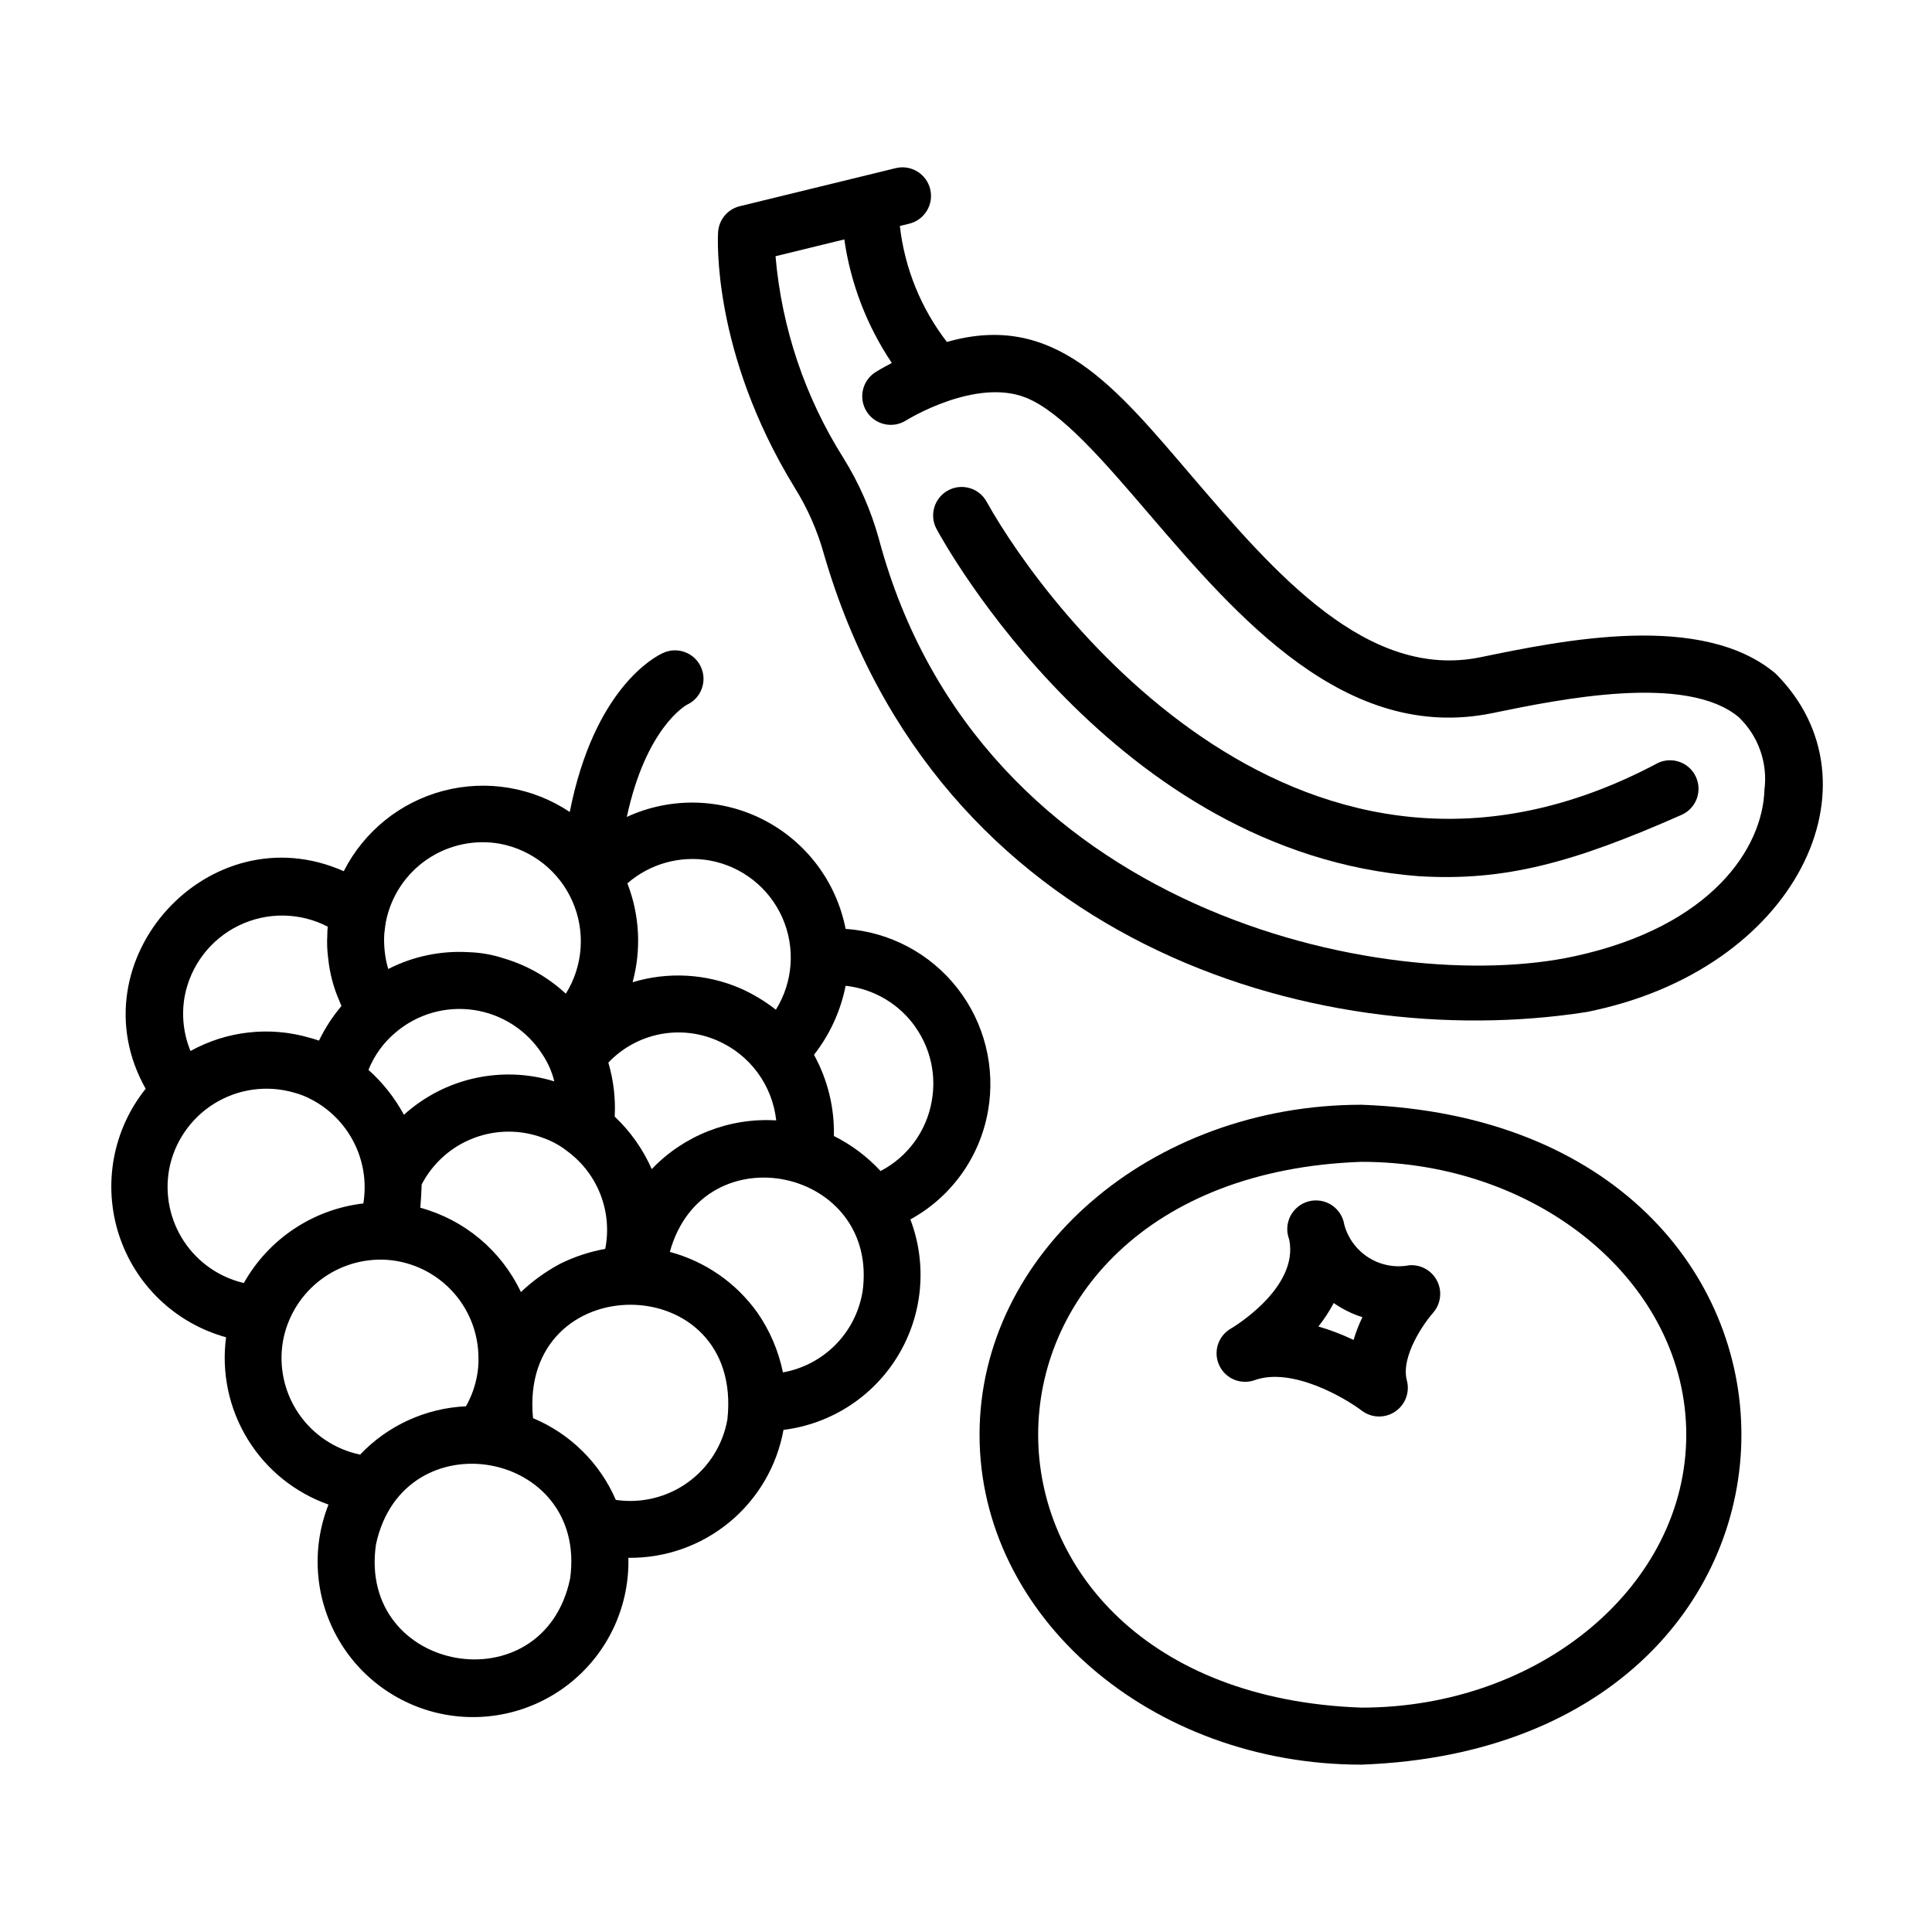 <?xml version="1.0" encoding="UTF-8"?>
<!-- Uploaded to: ICON Repo, www.svgrepo.com, Generator: ICON Repo Mixer Tools -->
<svg fill="#000000" width="800px" height="800px" version="1.1" viewBox="144 144 512 512" xmlns="http://www.w3.org/2000/svg">
 <g>
  <path d="m203.91 498.39c-1.25 9.387 0.766 18.914 5.707 26.984 4.941 8.074 12.512 14.199 21.438 17.352-4.543 11.496-3.684 24.426 2.344 35.219 6.027 10.793 16.586 18.309 28.758 20.469 12.172 2.16 24.668-1.262 34.043-9.32s14.633-19.902 14.324-32.258c9.754 0.121 19.238-3.219 26.762-9.426 7.527-6.207 12.609-14.883 14.348-24.48 12.613-1.559 23.812-8.824 30.375-19.711s7.758-24.18 3.246-36.062c10.871-5.953 18.445-16.535 20.578-28.746 2.031-11.508-0.922-23.332-8.121-32.535-7.195-9.203-17.965-14.914-29.617-15.715-2.445-12.473-10.473-23.133-21.785-28.922-11.312-5.785-24.656-6.062-36.199-0.75 5.039-23.418 15.422-29.457 15.934-29.727v0.004c3.793-1.75 5.445-6.238 3.695-10.027-1.746-3.793-6.238-5.445-10.027-3.695-2.016 0.898-18.211 9.191-24.723 42.137-9.844-6.57-22.027-8.613-33.473-5.613-11.449 3.004-21.062 10.758-26.418 21.312-35.617-15.82-71.617 23.719-52.496 57.652-8.723 10.875-11.387 25.41-7.094 38.672 4.289 13.266 14.965 23.48 28.402 27.188zm-15.113-44.375c1.34-7.277 5.691-13.652 11.98-17.551 6.289-3.902 13.934-4.969 21.051-2.938 1.789 0.465 3.516 1.16 5.125 2.07l0.469 0.273c0.395 0.223 0.801 0.441 1.352 0.816 4.254 2.789 7.602 6.754 9.648 11.41 2.043 4.656 2.691 9.809 1.867 14.828-13.32 1.555-25.094 9.395-31.668 21.09-6.512-1.52-12.191-5.477-15.879-11.055-3.684-5.582-5.094-12.359-3.938-18.945zm145.29-34.258c4.242 1.832 7.922 4.754 10.664 8.473 2.746 3.715 4.453 8.094 4.953 12.688-12.359-0.77-24.434 3.953-32.988 12.906-2.309-5.246-5.644-9.977-9.812-13.914 0.254-4.828-0.316-9.668-1.688-14.305 3.625-3.828 8.348-6.441 13.516-7.488 5.168-1.047 10.535-0.473 15.367 1.645zm-41.727 59.199c-3.75 2.016-7.223 4.523-10.316 7.449-5.195-10.98-14.93-19.141-26.652-22.34 0.16-2.066 0.297-4.137 0.359-6.188v0.004c2.941-5.652 7.856-10.023 13.809-12.289 5.953-2.262 12.531-2.262 18.484 0.004 2.316 0.828 4.481 2.031 6.402 3.562 3.918 2.914 6.934 6.879 8.695 11.434s2.199 9.512 1.266 14.305v0.07c-4.184 0.75-8.242 2.09-12.047 3.988zm-4.656-55.586h0.004c1.477 2.195 2.559 4.633 3.191 7.203-13.918-4.273-29.055-0.91-39.855 8.852-2.422-4.477-5.602-8.504-9.395-11.898 1.551-3.883 4.047-7.312 7.266-9.98 5.734-4.852 13.285-6.996 20.715-5.879 7.43 1.113 14.02 5.379 18.078 11.703zm-68.703 75.973c1.121-6.07 4.336-11.551 9.09-15.488s10.742-6.074 16.914-6.043h0.359-0.004c6.793 0.172 13.246 2.984 17.996 7.84 4.75 4.859 7.418 11.375 7.441 18.168 0.039 1.555-0.078 3.109-0.355 4.637-0.516 2.887-1.512 5.668-2.949 8.223-10.656 0.488-20.711 5.074-28.062 12.805-6.652-1.387-12.508-5.305-16.32-10.93-3.816-5.625-5.289-12.516-4.109-19.211zm76.074 63.051c-7.109 33.801-56.387 25.055-51.438-9.117 7.231-33.711 56.25-25.176 51.445 9.117zm41.68-42.18 0.004 0.004c-1.195 6.691-4.949 12.656-10.469 16.629-5.519 3.969-12.367 5.637-19.09 4.644-4.238-9.789-12.105-17.555-21.945-21.664-3.887-40.227 55.961-40.051 51.508 0.391zm35.77-33.625 0.004 0.004c-0.922 5.25-3.434 10.09-7.199 13.867-3.766 3.773-8.598 6.301-13.844 7.238-1.16-5.672-3.453-11.047-6.746-15.805-5.633-7.914-13.844-13.617-23.227-16.125 8.918-32.273 55.898-22.223 51.035 10.824zm14.105-70.352 0.004 0.004c3.981 5.676 5.527 12.707 4.293 19.527-1.371 7.973-6.391 14.84-13.574 18.566-3.519-3.82-7.711-6.965-12.363-9.281 0.176-7.512-1.645-14.938-5.273-21.52 4.191-5.352 7.066-11.621 8.383-18.293 7.481 0.816 14.246 4.828 18.551 11zm-54.504-44.191c8.516 1.559 15.703 7.231 19.203 15.145 3.5 7.914 2.859 17.047-1.715 24.395-2.91-2.293-6.102-4.207-9.492-5.699-9.008-3.863-19.09-4.426-28.473-1.59 2.348-8.656 1.863-17.84-1.387-26.199 5.996-5.223 14.035-7.445 21.863-6.051zm-55.66-4.449c8.539 1.598 15.738 7.309 19.234 15.258 3.5 7.949 2.844 17.117-1.75 24.488-4.676-4.344-10.297-7.547-16.414-9.359-3-0.992-6.121-1.543-9.277-1.645-7.391-0.453-14.77 1.086-21.367 4.453-0.461-1.523-0.773-3.094-0.938-4.68-0.168-1.516-0.211-3.043-0.121-4.57 0.141-0.922 0.176-1.812 0.359-2.797l0.07-0.453v0.004c1.32-6.719 5.227-12.652 10.875-16.52 5.648-3.871 12.586-5.371 19.328-4.18zm-83.535 40.496c1.527-8.176 6.832-15.148 14.309-18.797 7.473-3.652 16.234-3.547 23.621 0.277-0.082 0.734-0.125 1.469-0.121 2.207-0.121 2.078-0.043 4.16 0.238 6.223 0.395 3.879 1.391 7.672 2.957 11.238 0.168 0.449 0.352 0.902 0.555 1.355-2.359 2.797-4.359 5.879-5.957 9.172-0.863-0.301-1.715-0.559-2.543-0.77v-0.004c-10.551-3.062-21.891-1.793-31.504 3.527-1.879-4.562-2.418-9.57-1.555-14.43z"/>
  <path d="m519.96 376.2c22.828 1.395 40.93-3.562 69.727-16.277 3.801-1.723 5.488-6.203 3.766-10.004-1.723-3.805-6.199-5.488-10.004-3.766-93.855 50.094-161.88-40.27-177.95-69.133-1.98-3.676-6.562-5.047-10.238-3.066s-5.047 6.566-3.066 10.238c1.883 3.504 47.098 85.805 127.76 92.008z"/>
  <path d="m362.32 290.76c29.836 102.78 129.8 132.73 202.1 121.44 55.852-11.043 79.145-60.785 50.105-89.727-19.496-16.391-56.184-8.832-78.121-4.312-30.105 6.211-54.699-22.453-76.383-47.766-20.488-23.949-36.512-43.961-65.082-35.77-6.883-8.914-11.195-19.543-12.469-30.734l2.484-0.609h-0.004c4.066-0.992 6.559-5.094 5.562-9.16-0.992-4.062-5.094-6.555-9.156-5.559l-9.012 2.203-32.301 7.883c-3.215 0.789-5.539 3.574-5.738 6.875-0.082 1.273-1.762 31.738 20.285 67.695l-0.004 0.004c3.41 5.441 6.012 11.348 7.734 17.535zm5.43-83.312c1.684 11.723 5.988 22.914 12.598 32.746-2.519 1.293-4.106 2.289-4.348 2.445v-0.004c-1.695 1.082-2.891 2.789-3.324 4.75-0.434 1.961-0.07 4.012 1.012 5.707 2.246 3.523 6.926 4.559 10.453 2.312 0.176-0.117 18.395-11.406 31.805-5.992 9.422 3.805 20.68 16.938 32.598 30.848 23.188 27.035 52.039 60.695 90.926 52.73 17.977-3.707 51.438-10.578 65.328 1.082 5.188 4.977 7.711 12.113 6.797 19.242-0.473 15.406-13.941 36.207-50.383 44.117-49.414 10.715-157.73-11.23-184.29-110.57h0.004c-2.102-7.602-5.285-14.863-9.457-21.555-10.16-16.113-16.316-34.426-17.949-53.402z"/>
  <path d="m403.59 524.21c0 48.215 45.398 87.441 101.2 87.441 134.29-4.883 134.25-170.02 0-174.88-55.801 0.012-101.2 39.227-101.2 87.441zm187.29 0c0 39.883-38.617 72.328-86.086 72.328-114.24-4.082-114.21-140.61 0-144.64 47.473 0 86.086 32.434 86.086 72.316z"/>
  <path d="m500.26 468.6c-0.32-2.137-1.535-4.039-3.34-5.227-1.809-1.188-4.035-1.551-6.125-1-2.09 0.555-3.844 1.973-4.828 3.898-0.98 1.922-1.098 4.176-0.32 6.191 2.695 12.969-15.254 23.512-15.426 23.609-3.41 1.941-4.766 6.168-3.125 9.73s5.734 5.277 9.422 3.949c9.863-3.527 23.895 4.684 28.445 8.152 2.59 1.91 6.102 1.984 8.77 0.184 2.668-1.797 3.914-5.078 3.117-8.195-1.758-6.367 4.59-15.352 6.926-17.98 2.047-2.328 2.473-5.664 1.082-8.43-1.391-2.769-4.32-4.418-7.41-4.168-3.688 0.703-7.504-0.008-10.691-1.996-3.184-1.984-5.504-5.098-6.496-8.719zm2.438 30.492c-3-1.434-6.113-2.625-9.305-3.559 1.539-1.945 2.898-4.027 4.059-6.215 2.328 1.629 4.891 2.894 7.598 3.754-0.938 1.938-1.719 3.953-2.336 6.019z"/>
 </g>
</svg>